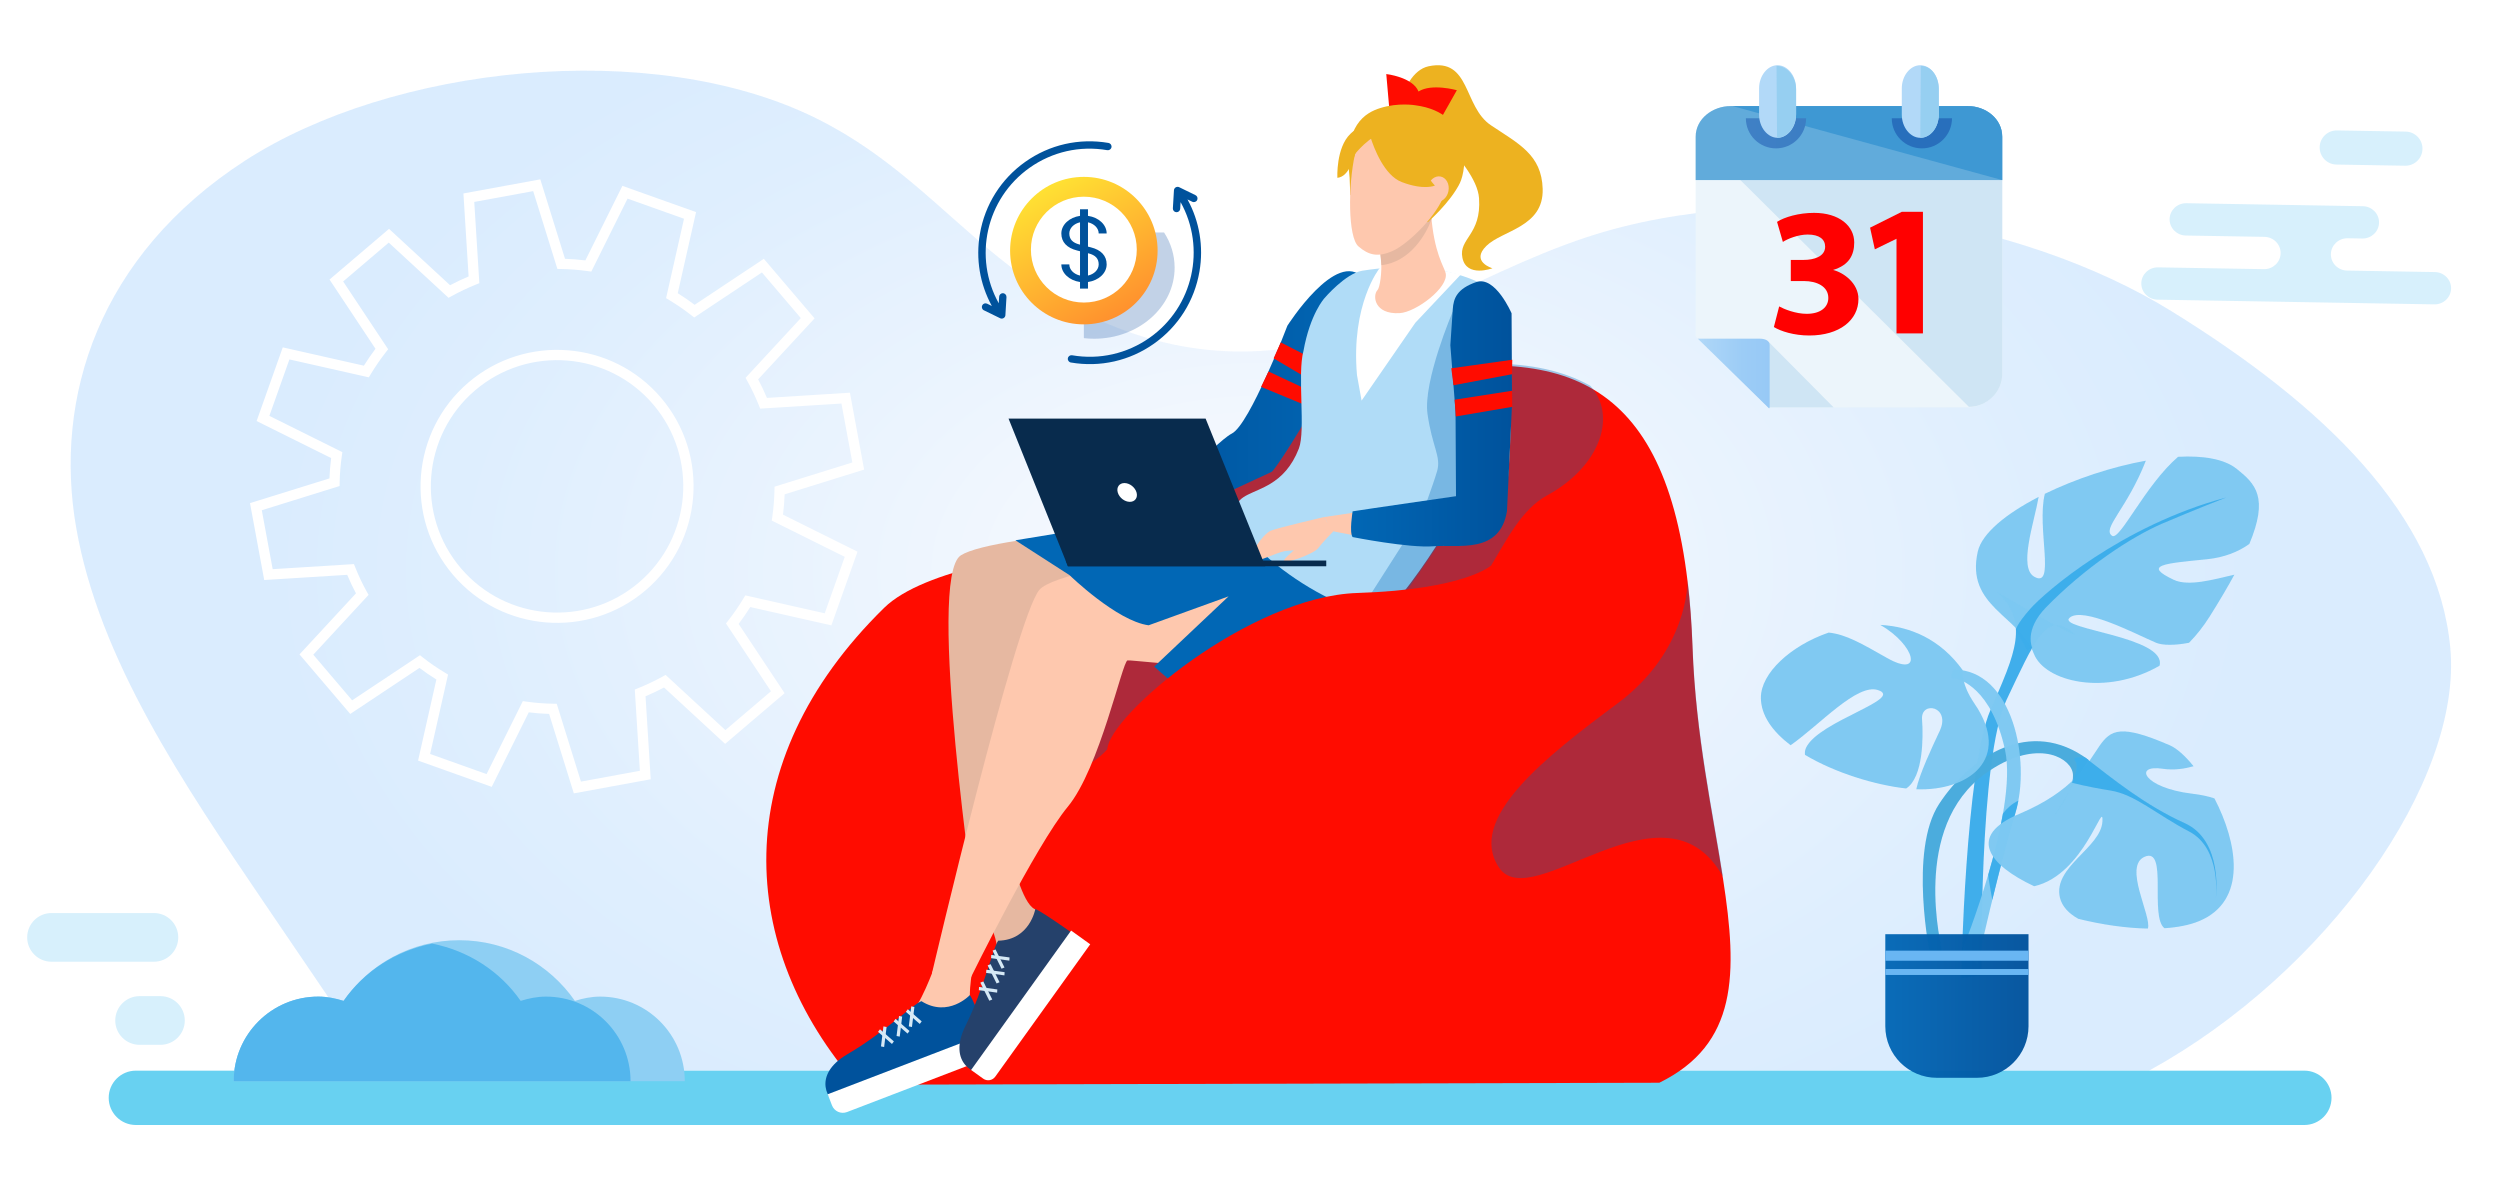 <svg width="460" height="217" viewBox="0 0 460 217" fill="none" xmlns="http://www.w3.org/2000/svg">
<rect width="460" height="217" fill="white"/>
<path opacity="0.42" d="M45.086 29.563C71.972 12.154 119.706 6.749 150.087 21.722C164.016 28.586 172.888 38.597 183.751 47.376C194.614 56.155 209.43 64.32 227.129 64.669C251.881 65.157 270.064 50.834 292.005 43.626C326.696 32.228 371.755 40.048 399.633 57.309C427.51 74.57 448.584 94.701 450.857 119.241C453.12 143.669 428.228 178.974 395.416 197H69.591C62.645 186.776 55.699 176.552 48.753 166.327C33.6 144.023 18.274 121.317 14.039 97.215C9.804 73.113 18.2 46.972 45.086 29.563Z" fill="url(#paint0_radial_522_175037)"/>
<path d="M424 197H25C22.239 197 20 199.239 20 202C20 204.761 22.239 207 25 207H424C426.761 207 429 204.761 429 202C429 199.239 426.761 197 424 197Z" fill="#68D1F1"/>
<path d="M144.368 127.545L133.42 136.872L122.184 126.497C121.084 127.08 119.943 127.621 118.777 128.114L119.732 143.384L105.585 145.981L101.037 131.361C99.761 131.32 98.507 131.222 97.292 131.069L90.478 144.783L76.925 139.953L80.294 125.029C79.159 124.322 78.132 123.618 77.184 122.895L64.445 131.368L55.109 120.409L65.498 109.178C64.935 108.127 64.402 107.002 63.885 105.768L48.615 106.723L46 92.576L60.622 88.027C60.664 86.802 60.767 85.548 60.929 84.282L47.217 77.47L52.028 63.914L66.953 67.284C67.625 66.21 68.341 65.17 69.09 64.177L60.633 51.435L71.58 42.109L82.816 52.483C83.915 51.901 85.057 51.359 86.224 50.867L85.268 35.596L99.415 33L103.962 47.621C105.199 47.661 106.453 47.76 107.707 47.914L114.522 34.198L128.075 39.028L124.706 53.952C125.798 54.634 126.824 55.339 127.813 56.087L140.546 47.621L149.882 58.58L139.5 69.805C140.082 70.901 140.615 72.025 141.116 73.213L156.385 72.257L159 86.405L144.375 90.955C144.328 92.217 144.226 93.471 144.07 94.698L157.783 101.511L152.972 115.066L138.047 111.696C137.376 112.77 136.66 113.811 135.91 114.803L144.368 127.545ZM133.47 134.341L141.86 127.193L133.58 114.718L134 114.18C134.993 112.91 135.93 111.548 136.784 110.134L137.137 109.549L151.749 112.848L155.435 102.46L142.005 95.787L142.103 95.109C142.332 93.522 142.466 91.881 142.501 90.231L142.516 89.549L156.831 85.096L154.827 74.253L139.876 75.188L139.62 74.555C138.984 72.98 138.295 71.529 137.515 70.119L137.184 69.52L147.349 58.528L140.194 50.13L127.727 58.42L127.188 57.997C125.919 57.003 124.596 56.093 123.143 55.215L122.559 54.862L125.857 40.249L115.471 36.547L108.799 49.973L108.124 49.88C106.488 49.652 104.846 49.523 103.245 49.498L102.56 49.486L98.105 35.167L87.264 37.156L88.199 52.106L87.566 52.362C86.032 52.982 84.539 53.69 83.128 54.468L82.53 54.797L71.53 44.64L63.139 51.788L71.42 64.262L71 64.8C70.008 66.07 69.071 67.431 68.216 68.847L67.863 69.432L53.251 66.133L49.565 76.52L62.995 83.194L62.897 83.872C62.657 85.528 62.524 87.167 62.498 88.745L62.488 89.43L48.169 93.885L50.173 104.727L65.124 103.793L65.38 104.426C66.05 106.083 66.737 107.532 67.482 108.856L67.82 109.457L57.642 120.461L64.796 128.859L77.278 120.558L77.817 120.987C79.005 121.932 80.327 122.841 81.857 123.766L82.442 124.119L79.143 138.732L89.529 142.434L96.203 129.004L96.881 129.102C98.442 129.328 100.081 129.456 101.755 129.483L102.44 129.494L106.895 143.814L117.736 141.825L116.801 126.875L117.435 126.619C118.967 126 120.459 125.291 121.872 124.513L122.47 124.183L133.47 134.341ZM118.789 108.62C108.243 117.605 92.354 116.334 83.37 105.789C74.385 95.243 75.655 79.353 86.201 70.369C96.754 61.379 112.648 62.645 121.632 73.191C130.617 83.737 129.342 99.63 118.789 108.62ZM87.43 71.811C77.679 80.118 76.505 94.809 84.812 104.56C93.119 114.311 107.81 115.485 117.561 107.178C127.318 98.865 128.497 84.17 120.19 74.419C111.883 64.668 97.187 63.498 87.43 71.811Z" fill="white"/>
<path d="M305.315 199.225L157.697 199.59C135.74 174.45 133.506 140.466 162.676 111.848C166.344 108.249 173.378 105.698 180.962 103.9C194.941 100.587 210.793 99.829 210.917 99.763C210.963 99.745 219.296 92.995 224.311 86.927C239.891 68.081 253.138 69.706 253.138 69.706C269.013 66.624 282.552 65.722 292.587 71.314C292.587 71.316 292.587 71.316 292.59 71.319C301.886 76.506 308.177 87.272 310.524 107.051C310.969 110.791 311.274 114.854 311.43 119.262C311.999 135.314 315.157 149.593 317.031 161.683C317.034 161.683 317.034 161.686 317.034 161.686C319.749 179.201 319.767 192.129 305.315 199.225Z" fill="#FF0C00"/>
<path opacity="0.32" d="M284.714 91.123C275.08 96.365 274.008 113.648 258.932 118.105C243.856 122.564 218.266 122.145 203.745 137.884C189.736 153.069 174.308 114.416 180.962 103.549C194.941 100.235 210.793 99.477 210.917 99.411C210.963 99.394 219.296 92.643 224.311 86.575C239.891 67.729 253.138 69.354 253.138 69.354C269.013 66.272 282.552 65.37 292.587 70.962C292.587 70.965 292.587 70.965 292.59 70.968C297.683 76.526 294.347 85.881 284.714 91.123Z" fill="#0167B5"/>
<path d="M225.59 96.069C225.59 96.069 183.231 98.063 176.794 102.183C170.357 106.302 179.647 168.903 179.647 168.903C179.647 168.903 186.049 166.709 187.033 163.398C187.033 163.398 188.608 135.501 190.562 130.194C192.515 124.888 191.281 117.544 191.281 117.544C191.281 117.544 215.741 121.207 223.5 119.349C231.26 117.492 225.59 96.069 225.59 96.069Z" fill="#E6B8A1"/>
<path d="M236.878 59.935C236.875 59.973 229.971 78.091 226.656 79.775C223.341 81.459 211.338 95.251 208.765 95.01C206.191 94.77 211.775 97.103 211.775 97.103C211.775 97.103 232.754 87.433 233.974 86.828C235.193 86.224 254.463 55.187 250.827 51.144C245.924 45.691 236.878 59.935 236.878 59.935Z" fill="url(#paint1_linear_522_175037)"/>
<path d="M235.663 63L240.894 65.695L241.359 70.08L234.342 65.938L235.663 63Z" fill="#FF0C00"/>
<path d="M243.662 73.167L233.405 68.353L232.036 71.185L242.172 75.374L243.662 73.167Z" fill="#FF0C00"/>
<path d="M192.483 174.012C190.871 177.12 190.508 182.835 190.03 184.775C189.551 186.711 181.104 193.302 180.377 192.971C178.53 192.138 180.295 188.919 181.423 186.566C181.469 186.471 183.154 180.513 183.198 180.421C184.31 178.05 182.812 177.957 183.388 175.222C183.963 172.49 180.093 165.792 180.093 165.792L186.241 158.082C186.241 158.082 188.039 166.138 190.385 167.273C190.8 167.475 191.186 167.718 191.529 168.003C193.12 169.312 193.808 171.456 192.483 174.012Z" fill="#E6B8A1"/>
<path d="M176.079 192.217C172.845 193.55 168.88 197.684 167.263 198.856C165.646 200.027 154.942 199.61 154.6 198.891C153.691 196.991 157.434 195.637 159.813 194.542C159.849 194.527 159.882 194.509 159.918 194.494L159.926 194.488C162.28 193.304 164.912 188.761 167.084 187.069C169.287 185.353 171.917 177.944 171.917 177.944L179.285 176.45C179.285 176.45 177.768 183.334 178.827 185.714C178.927 185.939 179.011 186.166 179.08 186.394C179.755 188.604 179.011 191.007 176.079 192.217Z" fill="#FEC8AE"/>
<path d="M245.785 98.313C245.785 98.313 195.661 103.407 191.256 108.523C186.851 113.638 171.484 179.074 171.484 179.074C171.484 179.074 173.983 182.515 178.633 179.851C178.633 179.851 190.602 155.53 196.47 148.445C202.337 141.36 206.492 121.741 207.461 121.517C208.43 121.294 239.839 125.902 250.656 117.601C261.473 109.299 245.785 98.313 245.785 98.313Z" fill="#FEC8AE"/>
<path d="M186.833 99.414L196.808 105.839C196.808 105.839 205.515 114.292 211.348 115.053L226.058 109.728L212.363 122.662L223.775 132.552C223.775 132.552 246.346 122.281 254.208 115.18C254.992 114.472 258.372 107.568 257.361 106.447C251.314 99.742 229.101 92.482 229.101 92.482L186.833 99.414Z" fill="#0167B5"/>
<path d="M273.701 52.833C273.701 52.833 265.819 47.37 250.658 49.812C247.56 50.311 243.684 54.884 243.684 54.884C243.684 54.884 241.065 57.736 239.837 64.585C238.671 68.859 240.275 79.217 238.992 82.528C238.33 84.235 237.522 85.544 236.642 86.573C235.749 87.619 234.783 88.375 233.823 88.965C230.779 90.837 227.798 91.039 227.41 93.496C226.252 100.836 251.637 116.992 256.11 111.63C275.258 88.678 283.688 58.455 273.701 52.833Z" fill="#B0DCF7"/>
<path d="M253.828 49.368C253.828 49.368 248.544 55.962 249.686 69.023L250.531 73.715L260.422 59.386L268.749 50.552L267.65 50.256C267.65 50.256 256.871 47.847 253.828 49.368Z" fill="white"/>
<path d="M253.475 53.351C252.483 54.398 252.872 57.879 257.519 57.619C260.569 57.448 266.613 52.862 266.001 50.256C265.71 49.017 263.859 46.638 263.309 39.288L262.755 39.443L253.444 42.059C253.444 42.059 253.893 45.018 254.12 47.822C254.311 50.176 253.886 52.918 253.475 53.351Z" fill="#FEC8AE"/>
<path d="M253.508 43.031C253.508 43.031 253.956 45.99 254.183 48.794C259.464 48.229 262.487 43.026 263.423 40.26L253.508 43.031Z" fill="#E6B8A1"/>
<path d="M212.385 96.822C212.385 96.822 209.958 99.391 209.663 99.529C208.059 100.28 206.033 99.842 205.053 100.088C204.074 100.334 204.243 99.725 204.964 99.23C205.686 98.735 207.464 98.93 206.738 98.749C206.011 98.569 202.09 97.837 200.613 98.232C198.275 98.858 196.431 98.123 196.284 97.884C196.138 97.645 201.622 94.965 203.189 95.055C204.756 95.145 209.26 94.929 209.26 94.929L212.385 96.822Z" fill="#FEC8AE"/>
<path d="M277.821 57.571C277.821 57.571 279.278 93.304 275.078 98.313C270.906 103.287 245.339 97.76 245.339 97.76L243.568 95.149C243.568 95.149 266.262 91.827 267.786 91.397C269.978 90.778 268.453 66.172 268.453 66.172L277.821 57.571Z" fill="#FEC8AE"/>
<path d="M245.339 97.76C245.339 97.76 243.305 99.821 242.531 100.873C241.757 101.925 236.35 103.833 236.228 103.27C236.106 102.707 238.648 100.99 238.878 100.351C239.108 99.712 241.879 96.496 243.568 96.129C245.257 95.764 245.339 97.76 245.339 97.76Z" fill="#FEC8AE"/>
<path d="M243.568 95.149C243.568 95.149 235.23 97.077 233.815 97.656C232.399 98.234 229.398 102.481 230.589 103.118C231.341 103.52 234.631 101.784 236.302 101.422C237.973 101.06 242.704 101.881 244.87 97.603C245.114 97.121 243.568 95.149 243.568 95.149Z" fill="#FEC8AE"/>
<path d="M176.079 192.217C172.845 193.55 168.88 197.684 167.263 198.856C165.646 200.027 154.942 199.61 154.6 198.891C153.691 196.991 157.434 195.637 159.813 194.542C159.849 194.527 159.882 194.509 159.918 194.494L159.926 194.488L160.261 194.379C160.261 194.379 164.879 196.026 168.716 194.379C171.712 193.094 176.151 188.331 179.08 186.394C179.755 188.604 179.011 191.007 176.079 192.217Z" fill="#0167B5"/>
<path d="M192.483 174.012C190.871 177.12 190.508 182.835 190.03 184.775C189.551 186.711 181.104 193.302 180.377 192.971C178.53 192.138 180.295 188.919 181.423 186.566C182.088 186.524 182.969 186.294 184.002 185.606C186.113 184.199 189.694 178.891 190.014 175.757C190.275 173.204 190.111 169.545 191.529 168.003C193.12 169.312 193.808 171.456 192.483 174.012Z" fill="#25416B"/>
<path d="M232.817 104.196H196.497L185.572 77.028H221.835L232.817 104.196Z" fill="#082B4D"/>
<path d="M196.072 103.138H244.031V104.196H196.497L196.072 103.138Z" fill="#082B4D"/>
<path d="M205.665 90.612C205.392 89.657 205.944 88.882 206.899 88.882C207.854 88.882 208.85 89.657 209.124 90.612C209.398 91.567 208.845 92.341 207.891 92.341C206.935 92.341 205.939 91.567 205.665 90.612Z" fill="white"/>
<path opacity="0.32" d="M267.311 57.315C267.311 57.315 261.817 70.164 262.662 76.166C263.507 82.169 265.198 84.028 264.437 86.649C263.676 89.27 261.732 94.426 261.732 94.426L252.01 109.643L257.59 110.573L270.608 91.552L273.483 71.01L267.311 57.315Z" fill="#0167B5"/>
<path d="M274.391 104.029C274.391 104.029 269.642 108.476 249.772 109.107C229.901 109.738 203.99 131.686 203.745 137.884C203.5 144.083 243.747 153.519 244.37 152.631C244.993 151.744 269.901 130.363 269.901 130.363L274.391 104.029Z" fill="#FF0C00"/>
<path opacity="0.32" d="M317.031 161.332C306.333 142.071 281.904 168.634 275.831 159.648C269.758 150.659 284.415 139.252 297.635 129.423C310.586 119.794 310.531 107.209 310.524 106.699C310.969 110.439 311.274 114.502 311.43 118.91C311.999 134.962 315.157 149.241 317.031 161.332Z" fill="#0167B5"/>
<path d="M262.857 12.194C259.917 12.809 258.159 16.719 258.172 18.122C258.185 19.524 271.672 29.68 272.143 36.471C272.613 43.262 268.357 43.834 269.083 47.433C269.833 51.15 274.605 49.361 274.605 49.361C274.605 49.361 270.535 48.159 273.484 45.255C276.433 42.352 284.053 41.819 283.852 34.768C283.672 28.462 279.452 26.481 274.328 23.048C269.203 19.615 270.627 10.567 262.857 12.194Z" fill="#EDB220"/>
<path d="M255.67 20.446L255.074 13.625C255.074 13.625 259.937 14.175 261.009 16.839C263.388 15.292 268.062 16.599 268.062 16.599L265.119 21.816L255.67 20.446Z" fill="#FF0C00"/>
<path d="M262.719 40.87C262.719 40.87 266.856 37.269 268.611 33.699C269.864 31.15 271.243 20.805 260.423 19.371C260.423 19.371 257.318 18.825 253.955 19.886C251.28 20.731 247.125 22.999 248.328 32.689L248.45 35.884L262.719 40.87Z" fill="#EDB220"/>
<path d="M249.325 28.317C247.998 34.248 248.044 43.674 249.944 45.328C251.844 46.982 253.569 47.391 256.349 46.125C259.129 44.859 264.69 39.45 265.774 35.616C266.859 31.782 262.971 23.628 262.971 23.628L254.22 24.677C252.06 24.936 249.325 28.317 249.325 28.317Z" fill="#FEC8AE"/>
<path d="M260.093 27.243C259.772 30.305 261.115 33.284 263.577 34.892C263.606 34.911 263.635 34.929 263.664 34.948C266.576 36.816 268.415 33.949 268.415 33.949L262.446 22.25L255.912 23.479L260.093 27.243Z" fill="#EDB220"/>
<path d="M266.514 35.166C266.764 33.888 266.116 32.685 265.066 32.479C264.016 32.274 262.962 33.143 262.711 34.422C262.461 35.7 263.109 36.903 264.159 37.108C265.209 37.314 266.263 36.445 266.514 35.166Z" fill="#FEC8AE"/>
<path d="M248.464 24.636C250.237 22.922 251.37 23.466 251.968 24.109C254.522 21.093 260.891 26.595 260.891 26.595C261.056 31.189 264.021 34.146 264.021 34.146C264.021 34.146 262.05 35.075 257.926 33.502C254.681 32.264 252.794 27.232 252.137 25.144C251.476 25.61 250.067 26.702 249.55 27.868C248.865 29.414 248.243 32.479 246.074 32.722C246.074 32.722 245.799 27.211 248.464 24.636Z" fill="#EDB220"/>
<path d="M278.132 57.653C278.132 57.653 275.147 50.683 271.623 51.904C268.098 53.126 267.442 54.877 267.311 56.892C267.181 58.907 266.864 63.519 266.864 63.519L267.819 75.744L267.903 91.299C267.903 91.299 251.102 93.722 248.882 94.088C248.882 94.088 248.23 97.967 248.882 98.822C248.882 98.822 259.257 100.879 263.761 100.513C268.264 100.147 276.019 102.035 277.287 94.004L278.217 74.307L278.132 57.653Z" fill="url(#paint2_linear_522_175037)"/>
<path d="M278.259 66.191L267.038 67.763L267.438 70.883L278.217 68.854L278.259 66.191Z" fill="#FF0C00"/>
<path d="M278.217 71.897L267.65 73.546L267.861 76.632L278.259 74.856L278.217 71.897Z" fill="#FF0C00"/>
<path d="M178.453 183.098C179.26 184.13 182.699 193.094 182.699 193.094C182.699 193.094 156.855 203.904 154.616 203.422C152.376 202.94 149.209 197.896 155.923 193.978C162.637 190.061 167.906 184.842 169.541 184.214C174.485 187.326 178.453 183.098 178.453 183.098Z" fill="#00529C"/>
<path d="M183.324 194.076L155.85 204.617C154.745 205.041 153.506 204.489 153.083 203.385L152.299 201.342L181.773 190.033L183.324 194.076Z" fill="white"/>
<path d="M169.594 187.935L169.239 188.409L166.679 186.178L167.034 185.704L169.594 187.935Z" fill="#D6E9F6"/>
<path d="M167.219 188.856L167.801 188.971L168.25 185.285L167.669 185.171L167.219 188.856Z" fill="#D6E9F6"/>
<path d="M167.344 189.703L166.989 190.177L164.429 187.947L164.784 187.473L167.344 189.703Z" fill="#D6E9F6"/>
<path d="M164.969 190.625L165.551 190.739L166 187.053L165.419 186.939L164.969 190.625Z" fill="#D6E9F6"/>
<path d="M164.476 191.619L164.121 192.092L161.56 189.862L161.916 189.388L164.476 191.619Z" fill="#D6E9F6"/>
<path d="M162.101 192.54L162.682 192.654L163.132 188.969L162.551 188.854L162.101 192.54Z" fill="#D6E9F6"/>
<path d="M190.499 167.257C191.74 167.675 199.541 173.272 199.541 173.272C199.541 173.272 183.895 196.51 181.759 197.338C179.623 198.167 174.204 195.694 177.659 188.731C181.114 181.768 182.646 174.511 183.667 173.089C189.508 172.97 190.499 167.257 190.499 167.257Z" fill="#25416B"/>
<path d="M200.602 173.749L183.124 198.107C182.613 198.82 181.62 198.984 180.907 198.472L178.68 196.874L197.084 171.224L200.602 173.749Z" fill="white"/>
<path d="M185.757 176.167L185.721 176.758L182.356 176.302L182.392 175.711L185.757 176.167Z" fill="#D6E9F6"/>
<path d="M184.28 178.242L184.829 178.018L183.178 174.692L182.629 174.916L184.28 178.242Z" fill="#D6E9F6"/>
<path d="M184.85 178.881L184.814 179.472L181.448 179.016L181.485 178.425L184.85 178.881Z" fill="#D6E9F6"/>
<path d="M183.373 180.956L183.921 180.732L182.27 177.406L181.722 177.63L183.373 180.956Z" fill="#D6E9F6"/>
<path d="M183.507 182.058L183.471 182.649L180.105 182.193L180.142 181.602L183.507 182.058Z" fill="#D6E9F6"/>
<path d="M182.03 184.133L182.578 183.909L180.927 180.583L180.379 180.807L182.03 184.133Z" fill="#D6E9F6"/>
<g opacity="0.98">
<path opacity="0.98" d="M367.315 108.826C373.516 114.487 370.82 120.149 366.237 130.663C361.654 141.177 360.845 179.999 360.845 179.999L364.619 179.46C364.619 179.46 364.08 139.56 369.202 128.776C374.324 117.992 376.481 112.6 381.064 116.105C385.648 119.61 367.315 108.826 367.315 108.826Z" fill="#39ABEA"/>
<path opacity="0.98" d="M363.909 101.496C364.662 98.141 369.134 94.51 375.114 91.431C374.225 96.379 371.374 104.47 374.324 106.13C378.304 108.368 374.712 97.072 376.248 90.862C381.863 88.12 388.618 85.879 394.839 84.764C394.83 84.787 394.823 84.809 394.814 84.832C391.309 93.729 386.726 97.233 388.613 98.582C390.033 99.595 394.657 89.319 400.764 84.051C405.347 83.806 409.225 84.428 411.519 86.244C415.065 89.051 417.445 91.541 413.879 100.089C411.841 101.545 409.203 102.588 406.137 102.895C398.049 103.704 394.274 103.973 399.936 106.669C402.708 107.989 407.355 106.595 411.123 105.745C409.901 107.997 408.398 110.547 406.573 113.45C405.415 115.291 404.139 116.89 402.783 118.272C400.177 118.772 397.904 118.777 396.701 118.262C392.926 116.644 383.221 111.522 380.795 113.679C378.42 115.79 398.769 117.127 397.359 122.491C387.496 128.174 376.209 125.47 374.214 120.252C371.535 113.244 361.641 111.595 363.909 101.496Z" fill="#7CC8F1"/>
<path opacity="0.98" d="M384.3 139.829C373.516 131.741 362.462 139.29 356.801 147.917C351.139 156.544 355.183 175.955 355.183 175.955C355.183 175.955 357.34 175.955 357.34 175.146C357.34 174.338 351.409 152.231 365.428 142.256C374.198 136.015 380.525 139.021 381.334 141.986C382.143 144.952 377.829 150.344 377.829 150.344L384.3 139.829Z" fill="#45A9DB"/>
<path opacity="0.98" d="M359.497 123.204C370.28 123.204 373.785 139.919 370.82 149.625C367.854 159.33 363.81 177.393 363.81 177.393L361.114 174.697C361.114 174.697 371.359 149.355 368.933 138.032C366.506 126.709 360.575 124.822 359.497 124.822C358.418 124.822 359.497 123.204 359.497 123.204Z" fill="#7CC8F1"/>
<path opacity="0.98" d="M368.541 149.7C369.3 148.695 370.237 147.865 371.38 147.314C371.23 148.117 371.044 148.891 370.82 149.625C369.469 154.046 367.894 160.203 366.579 165.596C366.46 164.905 366.276 163.841 365.991 162.199C365.924 161.811 365.872 161.39 365.835 160.945C366.891 157.352 367.889 153.439 368.541 149.7Z" fill="#39ABEA"/>
<path opacity="0.98" d="M371.49 149.781C391.979 141.154 381.184 129.315 399.247 137.133C400.519 137.684 402.07 139.073 403.622 140.988C402.013 141.444 400.065 141.772 397.899 141.447C392.507 140.638 394.394 144.952 403.291 146.03C404.968 146.233 406.329 146.513 407.46 146.91C411.698 155.05 413.609 165.761 404.639 169.485C402.872 170.218 400.687 170.638 398.255 170.795C395.487 168.595 398.931 155.865 394.664 157.622C390.567 159.31 395.948 168.535 395.21 170.859C391.167 170.786 386.69 170.125 382.411 169.065C380.718 168.116 379.426 166.844 379.027 165.171C377.679 159.51 386.576 156.005 386.846 151.152C387.094 146.691 383.585 160.967 374.289 163.068C365.884 159.142 361.912 153.813 371.49 149.781Z" fill="#7CC8F1"/>
<path opacity="0.98" d="M356.891 134.527C359.047 129.944 353.386 128.866 353.655 132.371C353.894 135.476 353.921 143.025 350.736 145.08C345.243 144.485 337.769 142.272 332.12 138.898C332.049 138.442 332.117 137.973 332.357 137.493C334.784 132.64 350.42 128.596 345.568 126.979C341.703 125.69 334.931 133.294 329.474 137.124C326.196 134.638 324 131.673 324 128.364C324 123.886 329.442 118.816 336.48 116.392C339.647 116.711 342.589 118.443 347.185 121.048C353.974 124.895 352.404 118.675 345.985 114.983C351.526 115.27 357.051 117.638 361.126 123.294C361.126 123.294 360.74 125.711 363.299 129.451C370.28 139.653 362.224 145.609 352.594 145.222C353.138 142.533 355.4 137.694 356.891 134.527Z" fill="#7CC8F1"/>
<path opacity="0.98" d="M383.651 139.372C388.923 143.446 394.78 148.209 401.969 151.445C409.159 154.68 407.721 165.225 407.721 165.225C407.721 165.225 408.799 156.118 402.808 153.002C396.817 149.887 392.862 146.172 388.309 145.453C383.756 144.734 381.239 144.016 381.239 144.016C381.239 144.016 382.677 141.14 381.838 140.061C381 138.983 383.651 139.372 383.651 139.372Z" fill="#39ABEA"/>
<path opacity="0.98" d="M409.638 91.532C390.346 96.684 376.206 109.026 373.57 112.022C370.934 115.018 370.934 115.856 370.934 115.856L372.971 119.691L373.93 119.212C373.93 119.212 372.372 115.976 376.446 111.782C383.472 104.55 392.024 98.841 397.895 96.325C403.766 93.809 409.638 91.532 409.638 91.532Z" fill="#39ABEA"/>
<path opacity="0.98" d="M356.386 198.317H363.756C368.997 198.317 373.246 194.068 373.246 188.827V171.892H346.896V188.827C346.896 194.068 351.145 198.317 356.386 198.317Z" fill="url(#paint3_linear_522_175037)"/>
<path opacity="0.98" d="M373.246 176.775L346.896 176.775L346.896 174.92L373.246 174.92L373.246 176.775Z" fill="#69B6F4"/>
<path opacity="0.98" d="M373.246 179.393L346.896 179.393L346.896 178.302L373.246 178.302L373.246 179.393Z" fill="#69B6F4"/>
</g>
<path d="M362.087 19.522H318.419C315.112 19.522 312 21.856 312 25.163V61.925L325.324 74.957H362.087C365.393 74.957 368.408 72.137 368.408 68.83V25.163C368.408 21.856 365.393 19.522 362.087 19.522Z" fill="#ECF5FB"/>
<path d="M312.389 25.357C312.389 22.05 315.112 19.522 318.419 19.522H362.087C365.393 19.522 368.408 21.856 368.408 25.163V68.83C368.408 72.137 365.588 74.86 362.281 74.86" fill="#CFE5F4"/>
<path d="M368.408 33.138V25.163C368.408 21.856 365.393 19.522 362.087 19.522H318.419C315.112 19.522 312 21.856 312 25.163V33.138H368.408Z" fill="#61ABDB"/>
<path d="M368.408 33.138V25.163C368.408 21.856 365.393 19.522 362.087 19.522H318.808" fill="#3E98D3"/>
<path d="M337.384 74.957L325.421 62.898L318.808 68.441L325.324 74.957H337.384Z" fill="#CFE5F4"/>
<path d="M325.519 75.152L325.616 74.957V63.481C325.616 62.606 324.643 62.314 323.768 62.314H312.389L325.519 75.152Z" fill="url(#paint4_linear_522_175037)"/>
<path d="M327.366 56.382C328.242 56.868 330.381 57.743 332.424 57.743C335.05 57.743 336.411 56.479 336.411 54.825C336.411 52.686 334.272 51.713 331.937 51.713H329.506V47.823H331.937C333.688 47.823 335.828 47.24 335.828 45.392C335.828 44.03 334.758 43.155 332.618 43.155C330.868 43.155 328.922 43.933 328.047 44.516L326.977 40.821C328.339 39.945 330.965 39.167 333.785 39.167C338.454 39.167 341.177 41.599 341.177 44.614C341.177 46.948 340.204 48.796 337.286 49.671C339.232 50.157 341.955 52.102 341.955 55.02C341.955 58.91 338.454 61.731 332.91 61.731C330.09 61.731 327.658 60.953 326.394 60.175L327.366 56.382Z" fill="#FF0000"/>
<path d="M348.957 43.836H349.152L344.97 45.878L344.094 41.891L349.93 38.973H353.82V61.342H348.957V43.836V43.836Z" fill="#FF0000"/>
<path d="M332.326 21.759C332.326 24.774 329.895 27.302 326.783 27.302C323.768 27.302 321.239 24.871 321.239 21.759" fill="url(#paint5_linear_522_175037)"/>
<path d="M330.479 21.107C330.479 23.414 328.922 25.357 327.075 25.357C325.227 25.357 323.671 23.414 323.671 21.107V16.25C323.671 13.943 325.227 12 327.075 12C328.922 12 330.479 13.943 330.479 16.25V21.107Z" fill="#B2D9F8"/>
<path d="M326.88 12.121C328.825 12.121 330.479 14.064 330.479 16.493V20.986C330.479 23.414 328.825 25.357 326.977 25.357" fill="#96CFF1"/>
<path d="M359.169 21.759C359.169 24.774 356.738 27.302 353.625 27.302C350.61 27.302 348.082 24.871 348.082 21.759" fill="#286FBC"/>
<path d="M356.738 21.107C356.738 23.414 355.181 25.357 353.334 25.357C351.486 25.357 349.93 23.414 349.93 21.107V16.25C349.93 13.943 351.486 12 353.334 12C355.181 12 356.738 13.943 356.738 16.25V21.107Z" fill="#B2D9F8"/>
<path d="M353.431 12.121C355.376 12.121 356.738 14.064 356.738 16.493V20.986C356.738 23.414 355.279 25.357 353.334 25.357" fill="#96CFF1"/>
<path d="M216.75 34.383C216.745 34.383 216.74 34.382 216.735 34.382C216.71 34.38 216.685 34.379 216.659 34.38C216.654 34.38 216.649 34.38 216.644 34.381C216.624 34.382 216.603 34.384 216.583 34.387C216.576 34.388 216.569 34.389 216.563 34.39C216.543 34.394 216.524 34.398 216.505 34.403C216.499 34.405 216.493 34.406 216.487 34.408C216.465 34.415 216.442 34.422 216.421 34.432C216.418 34.433 216.416 34.433 216.414 34.434C216.39 34.444 216.367 34.456 216.344 34.47C216.336 34.474 216.332 34.477 216.327 34.48C216.315 34.487 216.302 34.495 216.29 34.503C216.286 34.506 216.283 34.509 216.279 34.512C216.272 34.518 216.265 34.523 216.258 34.529C216.244 34.54 216.23 34.552 216.218 34.564C216.212 34.569 216.206 34.575 216.201 34.58C216.186 34.595 216.172 34.611 216.159 34.627C216.156 34.63 216.153 34.633 216.15 34.636C216.118 34.678 216.091 34.722 216.069 34.769C216.067 34.774 216.065 34.779 216.062 34.784C216.054 34.802 216.047 34.821 216.041 34.84C216.039 34.847 216.036 34.853 216.034 34.86C216.028 34.88 216.023 34.9 216.019 34.92C216.018 34.925 216.017 34.93 216.016 34.935C216.011 34.96 216.008 34.985 216.007 35.011C216.006 35.015 215.808 38.332 215.808 38.332C215.786 38.705 216.07 39.025 216.442 39.047C216.815 39.069 217.135 38.785 217.157 38.413L217.23 37.194C221.924 45.619 219.604 56.436 211.555 62.129C207.38 65.082 202.306 66.233 197.266 65.369C196.898 65.306 196.549 65.553 196.486 65.921C196.422 66.288 196.67 66.638 197.037 66.701C202.433 67.626 207.866 66.394 212.335 63.233C216.805 60.071 219.775 55.359 220.7 49.963C221.489 45.36 220.708 40.731 218.499 36.695L219.37 37.121C219.706 37.285 220.11 37.146 220.274 36.81C220.303 36.751 220.323 36.69 220.333 36.628C220.383 36.34 220.24 36.042 219.964 35.907L216.982 34.45C216.98 34.449 216.979 34.449 216.977 34.448C216.954 34.437 216.931 34.427 216.907 34.419C216.9 34.416 216.893 34.414 216.886 34.412C216.868 34.407 216.851 34.402 216.833 34.398C216.825 34.396 216.817 34.394 216.809 34.392C216.79 34.388 216.77 34.386 216.75 34.383Z" fill="#00529C"/>
<path d="M188.665 29.768C184.195 32.929 181.224 37.642 180.3 43.038C179.511 47.64 180.292 52.269 182.501 56.305L181.63 55.879C181.294 55.716 180.89 55.855 180.726 56.19C180.562 56.525 180.701 56.93 181.036 57.094L184.018 58.55C184.02 58.551 184.021 58.552 184.023 58.552C184.046 58.564 184.069 58.573 184.093 58.581C184.1 58.584 184.107 58.586 184.114 58.589C184.132 58.594 184.149 58.599 184.167 58.603C184.175 58.605 184.183 58.606 184.191 58.608C184.21 58.612 184.23 58.615 184.25 58.617C184.255 58.617 184.26 58.618 184.265 58.619C184.29 58.621 184.316 58.621 184.341 58.62C184.346 58.62 184.351 58.62 184.355 58.62C184.376 58.618 184.397 58.616 184.417 58.613C184.424 58.612 184.431 58.611 184.437 58.61C184.457 58.606 184.476 58.602 184.495 58.597C184.501 58.595 184.507 58.594 184.513 58.592C184.535 58.585 184.557 58.578 184.579 58.569C184.581 58.568 184.584 58.567 184.586 58.566C184.61 58.556 184.633 58.544 184.656 58.531C184.666 58.525 184.671 58.521 184.677 58.517C184.688 58.511 184.699 58.504 184.709 58.497C184.712 58.495 184.714 58.493 184.716 58.492C184.724 58.486 184.731 58.48 184.739 58.474C184.75 58.465 184.762 58.456 184.772 58.446C184.779 58.44 184.785 58.434 184.792 58.427C184.802 58.417 184.813 58.406 184.823 58.395C184.828 58.389 184.834 58.382 184.839 58.376C184.849 58.364 184.859 58.352 184.868 58.339C184.872 58.332 184.877 58.326 184.881 58.319C184.89 58.306 184.898 58.293 184.906 58.279C184.91 58.272 184.914 58.265 184.917 58.258C184.925 58.245 184.931 58.231 184.937 58.216C184.94 58.209 184.944 58.202 184.947 58.194C184.953 58.179 184.958 58.164 184.963 58.149C184.965 58.142 184.967 58.135 184.97 58.128C184.975 58.106 184.98 58.085 184.984 58.063C184.989 58.035 184.992 58.013 184.993 57.99C184.994 57.986 185.192 54.668 185.192 54.668C185.214 54.295 184.93 53.975 184.558 53.953C184.185 53.931 183.866 54.215 183.843 54.587L183.77 55.806C179.076 47.381 181.396 36.564 189.445 30.871C193.62 27.918 198.694 26.768 203.734 27.632C204.102 27.695 204.451 27.448 204.514 27.08C204.578 26.712 204.33 26.363 203.963 26.3C198.567 25.375 193.134 26.607 188.665 29.768Z" fill="#00529C"/>
<path opacity="0.29" d="M199.428 45.195C199.428 43.857 200.657 42.772 202.172 42.772H214.188C215.424 44.682 216.131 46.893 216.131 49.25C216.131 56.473 209.499 62.328 201.319 62.328C200.678 62.328 200.047 62.291 199.428 62.22V45.195Z" fill="#2D64AE"/>
<path d="M185.859 46.114C185.859 53.609 191.934 59.684 199.428 59.684C206.922 59.684 212.998 53.609 212.998 46.114C212.998 38.621 206.922 32.545 199.428 32.545C191.934 32.545 185.859 38.621 185.859 46.114Z" fill="url(#paint6_linear_522_175037)"/>
<path d="M199.428 55.668C204.807 55.668 209.167 51.308 209.167 45.929C209.167 40.551 204.807 36.191 199.428 36.191C194.05 36.191 189.689 40.551 189.689 45.929C189.689 51.308 194.05 55.668 199.428 55.668Z" fill="white"/>
<path d="M200.713 45.51L200.19 45.379V40.904C201.324 41.157 202.159 41.982 202.159 42.958H203.625C203.625 41.34 202.14 39.992 200.19 39.718V38.508H198.723V39.718C196.773 39.992 195.287 41.34 195.287 42.958C195.287 44.537 196.294 45.622 198.199 46.097L198.723 46.228V50.703C197.588 50.45 196.754 49.626 196.754 48.65H195.287C195.287 50.267 196.773 51.615 198.723 51.89V53.1H200.19V51.89C202.14 51.615 203.625 50.267 203.625 48.65C203.625 47.071 202.618 45.985 200.713 45.51ZM198.641 44.993C197.353 44.672 196.754 44.025 196.754 42.958C196.754 41.982 197.588 41.157 198.723 40.904V45.014L198.641 44.993ZM200.19 50.703V46.594L200.272 46.614C201.559 46.935 202.159 47.582 202.159 48.65C202.159 49.626 201.324 50.45 200.19 50.703Z" fill="#00529C"/>
<path d="M396.983 55.139L447.916 56.004C449.591 56.032 450.972 54.725 451 53.083C451.028 51.442 449.692 50.088 448.017 50.06L431.865 49.785C430.19 49.757 428.855 48.403 428.883 46.762C428.911 45.12 430.291 43.813 431.966 43.841L434.661 43.887C436.336 43.916 437.716 42.608 437.744 40.967C437.772 39.325 436.437 37.971 434.762 37.943L402.289 37.391C400.614 37.363 399.234 38.67 399.206 40.312C399.178 41.953 400.513 43.307 402.188 43.336L416.653 43.581C418.328 43.61 419.664 44.963 419.636 46.605C419.608 48.246 418.227 49.554 416.553 49.525L397.084 49.195C395.409 49.166 394.028 50.474 394 52.115C393.973 53.757 395.308 55.11 396.983 55.139Z" fill="#D7F0FC"/>
<path d="M442.649 24.215L430.01 24C428.276 23.971 426.847 25.352 426.818 27.086C426.788 28.82 428.17 30.249 429.903 30.279L442.542 30.493C444.276 30.523 445.705 29.141 445.735 27.407C445.764 25.674 444.383 24.245 442.649 24.215Z" fill="#D7F0FC"/>
<path d="M28.319 176.958H9.479C7.005 176.958 5 174.953 5 172.479V172.479C5 170.005 7.005 168 9.479 168H28.319C30.793 168 32.798 170.005 32.798 172.479V172.479C32.798 174.953 30.793 176.958 28.319 176.958Z" fill="#D7F0FC"/>
<path d="M29.521 192.248H25.686C23.212 192.248 21.206 190.243 21.206 187.769C21.206 185.295 23.212 183.29 25.686 183.29H29.521C31.995 183.29 34 185.295 34 187.769C34 190.243 31.995 192.248 29.521 192.248Z" fill="#D7F0FC"/>
<path d="M110.437 183.375C108.805 183.375 107.261 183.697 105.782 184.163C101.097 177.428 93.326 173 84.5 173C75.675 173 67.903 177.428 63.218 184.163C61.739 183.697 60.196 183.375 58.563 183.375C49.968 183.375 43.001 190.343 43.001 198.937H126C126 190.343 119.032 183.375 110.437 183.375Z" fill="#8ECFF3"/>
<path d="M100.458 183.374C98.826 183.374 97.282 183.696 95.803 184.162C92.033 178.743 86.22 174.949 79.51 173.622C72.801 174.949 66.988 178.743 63.218 184.162C61.738 183.696 60.195 183.374 58.563 183.374C49.968 183.374 43 190.342 43 198.937H116.02C116.021 190.342 109.053 183.374 100.458 183.374Z" fill="#53B6ED"/>
<defs>
<radialGradient id="paint0_radial_522_175037" cx="0" cy="0" r="1" gradientUnits="userSpaceOnUse" gradientTransform="translate(232 105) rotate(180) scale(186.327 116.977)">
<stop stop-color="#F6F7FC"/>
<stop offset="0.374" stop-color="#D3E6FC"/>
<stop offset="0.777" stop-color="#B2D7FC"/>
<stop offset="1" stop-color="#A6D1FC"/>
</radialGradient>
<linearGradient id="paint1_linear_522_175037" x1="208.087" y1="73.502" x2="251.283" y2="73.502" gradientUnits="userSpaceOnUse">
<stop stop-color="#00529C"/>
<stop offset="1" stop-color="#0167B5"/>
</linearGradient>
<linearGradient id="paint2_linear_522_175037" x1="278.217" y1="76.159" x2="248.592" y2="76.159" gradientUnits="userSpaceOnUse">
<stop stop-color="#00529C"/>
<stop offset="1" stop-color="#0167B5"/>
</linearGradient>
<linearGradient id="paint3_linear_522_175037" x1="373.246" y1="185.105" x2="346.896" y2="185.105" gradientUnits="userSpaceOnUse">
<stop stop-color="#00529C"/>
<stop offset="1" stop-color="#0167B5"/>
</linearGradient>
<linearGradient id="paint4_linear_522_175037" x1="312.389" y1="68.733" x2="325.616" y2="68.733" gradientUnits="userSpaceOnUse">
<stop stop-color="#B2D9F8"/>
<stop offset="0.184" stop-color="#AAD4F7"/>
<stop offset="0.622" stop-color="#9CCCF6"/>
<stop offset="1" stop-color="#97C9F6"/>
</linearGradient>
<linearGradient id="paint5_linear_522_175037" x1="321.239" y1="24.53" x2="332.326" y2="24.53" gradientUnits="userSpaceOnUse">
<stop stop-color="#3F80C5"/>
<stop offset="1" stop-color="#3C7EC4"/>
</linearGradient>
<linearGradient id="paint6_linear_522_175037" x1="192.643" y1="34.361" x2="206.214" y2="57.868" gradientUnits="userSpaceOnUse">
<stop stop-color="#FFE133"/>
<stop offset="1" stop-color="#FF912E"/>
</linearGradient>
</defs>
</svg>
